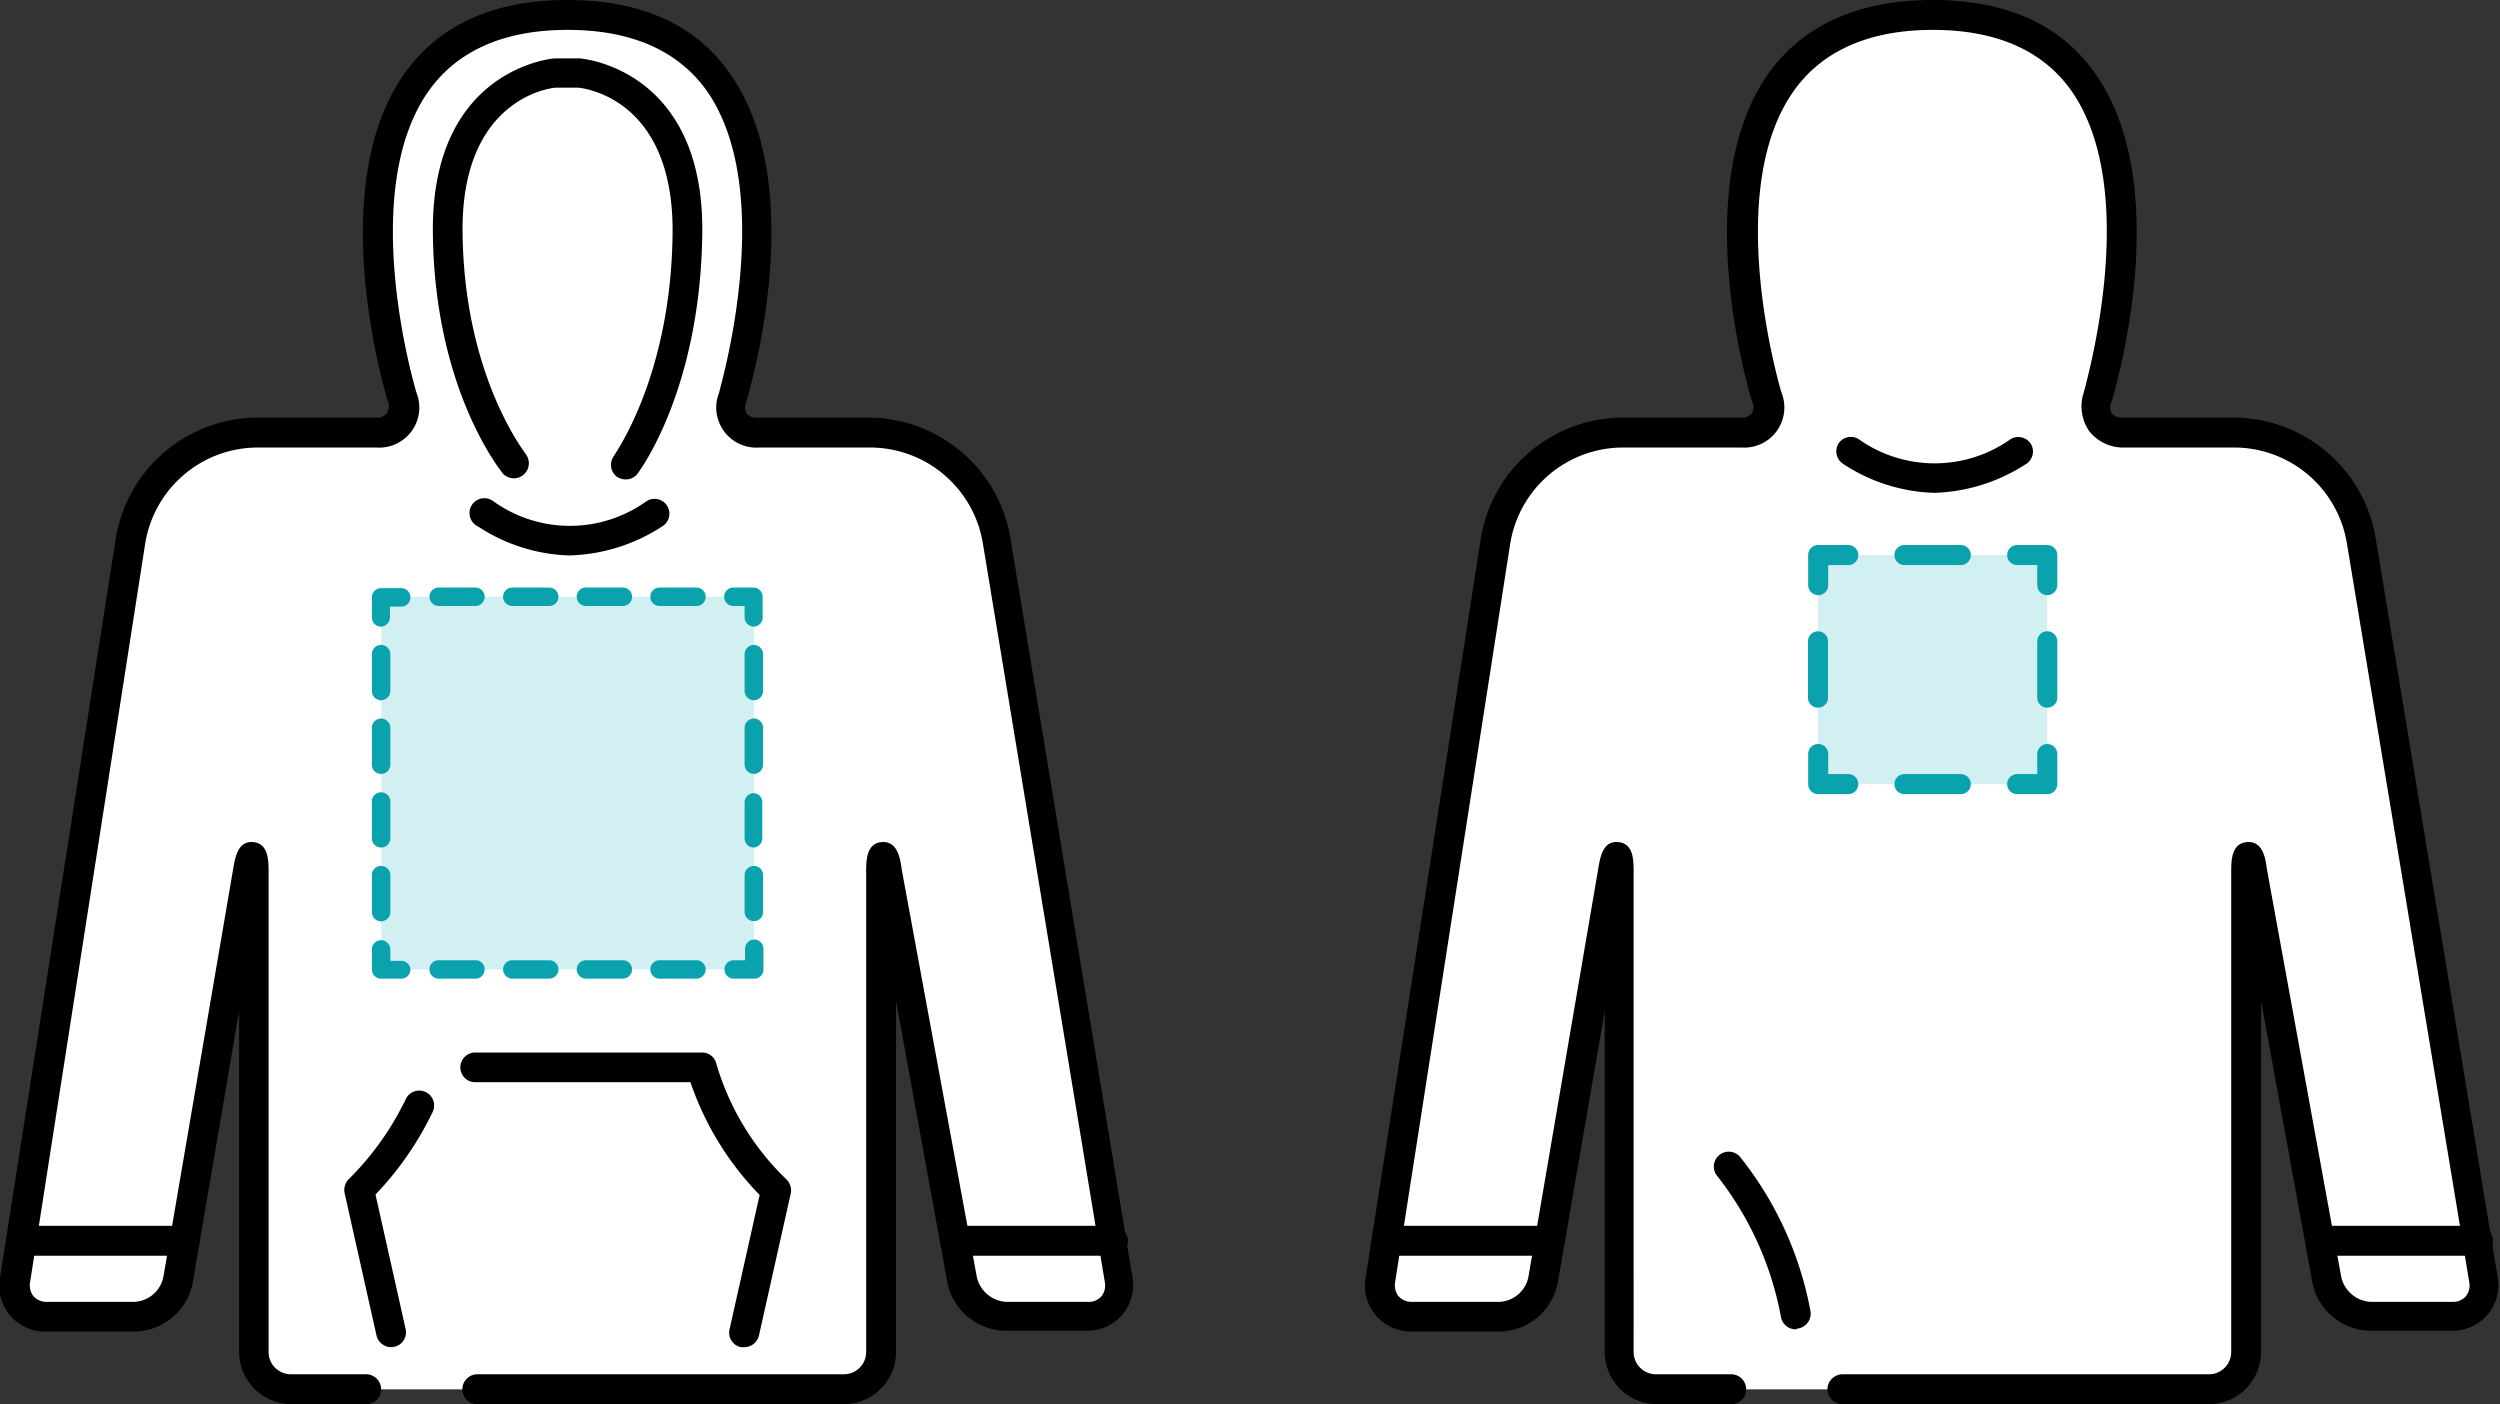 <svg xmlns="http://www.w3.org/2000/svg" viewBox="0 0 124.63 70"><rect x="0" y="0" width="124.63" height="70" fill="#333333" stroke="none"/><defs><style>.cls-1{fill:#fff;}.cls-2{fill:#d2eff1;}.cls-3{fill:#0aa3ad;}.cls-4,.cls-5{fill:none;stroke:#0aa3ad;stroke-linecap:round;stroke-linejoin:round;}.cls-5{stroke-dasharray:2.81 2.81;}</style></defs><title>edit_pattern_9</title><g id="Layer_2" data-name="Layer 2"><g id="レイヤー_1" data-name="レイヤー 1"><path class="cls-1" d="M86.33,69.26H82.57a1.86,1.86,0,0,1-1.85-1.86V43.49c0-1-.14-1-.32,0L76.93,63.81a2.29,2.29,0,0,1-2.18,1.83H70.39a1.55,1.55,0,0,1-1.57-1.84L74.55,27a6.46,6.46,0,0,1,6.39-5.47h5.85a1.3,1.3,0,0,0,1.31-1.78s-5.87-19,8.25-19,8.24,19.05,8.24,19.05a1.3,1.3,0,0,0,1.31,1.78h5.49A6.46,6.46,0,0,1,117.77,27l6.09,36.83a1.52,1.52,0,0,1-1.56,1.83h-4.09A2.31,2.31,0,0,1,116,63.81l-3.71-20.35c-.19-1-.34-1-.34,0V67.4a1.86,1.86,0,0,1-1.85,1.86H91.85"/><path d="M110.12,70H91.85a.75.75,0,0,1-.75-.74.76.76,0,0,1,.75-.75h18.27a1.11,1.11,0,0,0,1.11-1.11V43.49c0-.57,0-1.44.78-1.51s.93.78,1,1.35l3.71,20.35a1.59,1.59,0,0,0,1.46,1.22h4.09a.83.83,0,0,0,.66-.28.85.85,0,0,0,.17-.69L117,27.1a5.7,5.7,0,0,0-5.65-4.79H105.9a2.15,2.15,0,0,1-1.75-.82,2.17,2.17,0,0,1-.27-1.92c0-.1,3-10.1-.7-15.16-1.43-1.94-3.73-2.92-6.83-2.92s-5.41,1-6.84,2.92c-3.74,5.06-.73,15.06-.7,15.16a2,2,0,0,1-2,2.74H80.94a5.7,5.7,0,0,0-5.66,4.84L69.55,63.92a.88.88,0,0,0,.17.7.87.87,0,0,0,.67.28h4.36a1.55,1.55,0,0,0,1.44-1.22l3.48-20.34c.1-.6.23-1.43,1-1.36s.77.9.77,1.51V67.4a1.11,1.11,0,0,0,1.11,1.11h3.76a.75.75,0,0,1,.74.75.74.74,0,0,1-.74.74H82.57A2.61,2.61,0,0,1,80,67.4v-17L77.66,63.93a3,3,0,0,1-2.91,2.45H70.39a2.29,2.29,0,0,1-2.31-2.69l5.73-36.77a7.18,7.18,0,0,1,7.13-6.1h5.85a.63.63,0,0,0,.55-.22.62.62,0,0,0,0-.59c-.13-.44-3.26-10.81.92-16.48C90,1.19,92.74,0,96.35,0s6.3,1.19,8,3.53c4.18,5.67,1.06,16,.92,16.48a.65.65,0,0,0,0,.59.63.63,0,0,0,.55.22h5.49a7.19,7.19,0,0,1,7.12,6l6.08,36.83a2.28,2.28,0,0,1-.5,1.89,2.32,2.32,0,0,1-1.79.8h-4.09A3,3,0,0,1,115.29,64l-2.57-14.1V67.4A2.61,2.61,0,0,1,110.12,70Z"/><path d="M96.44,24.57a8.71,8.71,0,0,1-4.55-1.44.75.75,0,0,1-.25-1,.74.74,0,0,1,1-.25,6.55,6.55,0,0,0,7.61,0,.75.75,0,0,1,1,.26.74.74,0,0,1-.26,1A8.89,8.89,0,0,1,96.44,24.57Z"/><path d="M123.54,62.6h-7.88a.74.74,0,0,1-.74-.74.75.75,0,0,1,.74-.75h7.88a.75.75,0,0,1,.74.75A.74.74,0,0,1,123.54,62.6Z"/><path d="M77.26,62.6H69.12a.74.74,0,0,1-.74-.74.75.75,0,0,1,.74-.75h8.14a.75.75,0,0,1,.74.75A.74.74,0,0,1,77.26,62.6Z"/><path class="cls-1" d="M86.18,58.19a16.66,16.66,0,0,1,3.34,7.33"/><path d="M89.52,66.27a.75.75,0,0,1-.74-.64,16.11,16.11,0,0,0-3.17-7,.74.74,0,0,1,1.14-.95,17.37,17.37,0,0,1,3.51,7.71.75.75,0,0,1-.64.84Z"/><path class="cls-1" d="M18.28,69.26H14.52a1.86,1.86,0,0,1-1.85-1.86V43.49c0-1-.15-1-.32,0L8.87,63.81A2.28,2.28,0,0,1,6.7,65.64H2.34A1.55,1.55,0,0,1,.76,63.8L6.49,27a6.48,6.48,0,0,1,6.39-5.47h5.86a1.3,1.3,0,0,0,1.31-1.78s-5.87-19,8.24-19,8.25,19.05,8.25,19.05a1.3,1.3,0,0,0,1.31,1.78h5.49A6.46,6.46,0,0,1,49.72,27l6.09,36.83a1.53,1.53,0,0,1-1.56,1.83H50.16A2.31,2.31,0,0,1,48,63.81L44.26,43.46c-.19-1-.34-1-.34,0V67.4a1.86,1.86,0,0,1-1.85,1.86H23.79"/><path d="M42.07,70H23.79a.74.74,0,0,1-.74-.74.75.75,0,0,1,.74-.75H42.07a1.11,1.11,0,0,0,1.11-1.11V43.49c0-.57,0-1.44.77-1.51s.93.78,1,1.35L48.7,63.68a1.59,1.59,0,0,0,1.46,1.22h4.09a.83.83,0,0,0,.66-.28.85.85,0,0,0,.17-.69L49,27.1a5.7,5.7,0,0,0-5.65-4.79H37.85a2,2,0,0,1-2-2.74c0-.1,3-10.1-.7-15.16C33.7,2.47,31.4,1.49,28.29,1.49s-5.4,1-6.83,2.92c-3.74,5.06-.73,15.06-.7,15.16a2,2,0,0,1-2,2.74H12.88a5.69,5.69,0,0,0-5.65,4.84L1.5,63.92a.88.88,0,0,0,.17.7.87.87,0,0,0,.67.28H6.7a1.55,1.55,0,0,0,1.44-1.22l3.48-20.34c.1-.6.24-1.43,1-1.36s.77.9.77,1.51V67.4a1.11,1.11,0,0,0,1.11,1.11h3.76a.75.75,0,0,1,.74.75.74.74,0,0,1-.74.74H14.52a2.61,2.61,0,0,1-2.6-2.6v-17L9.61,63.93A3,3,0,0,1,6.7,66.38H2.34A2.28,2.28,0,0,1,0,63.69L5.76,26.92a7.18,7.18,0,0,1,7.12-6.1h5.86a.63.63,0,0,0,.55-.22.65.65,0,0,0,.05-.59c-.14-.44-3.26-10.81.92-16.48C22,1.19,24.69,0,28.29,0s6.31,1.19,8,3.53c4.18,5.67,1.05,16,.92,16.48a.65.65,0,0,0,0,.59.63.63,0,0,0,.55.22h5.49a7.19,7.19,0,0,1,7.12,6l6.08,36.83a2.27,2.27,0,0,1-2.29,2.69H50.16A3,3,0,0,1,47.24,64l-2.57-14.1V67.4A2.61,2.61,0,0,1,42.07,70Z"/><path class="cls-1" d="M23.69,53.19H35a13.53,13.53,0,0,0,3.69,6.13l-1.59,7.09"/><path d="M37.09,67.16l-.16,0a.74.74,0,0,1-.56-.89l1.5-6.7a14.92,14.92,0,0,1-3.45-5.62H23.69a.74.74,0,1,1,0-1.48H35a.73.73,0,0,1,.72.59,13.11,13.11,0,0,0,3.5,5.75.76.76,0,0,1,.2.69l-1.59,7.1A.76.76,0,0,1,37.09,67.16Z"/><path class="cls-1" d="M20.9,55.11a15.07,15.07,0,0,1-3,4.21l1.59,7.09"/><path d="M19.5,67.16a.76.76,0,0,1-.73-.58l-1.59-7.1a.76.76,0,0,1,.2-.69,14.42,14.42,0,0,0,2.85-4,.74.74,0,1,1,1.34.64,15.89,15.89,0,0,1-2.85,4.12l1.5,6.7a.74.74,0,0,1-.56.89Z"/><path d="M31.18,23.9a.78.78,0,0,1-.45-.15.75.75,0,0,1-.14-1c0-.05,2.86-3.89,2.94-11.11C33.6,4.82,29,4.39,28.82,4.37H27.71c-.14,0-4.73.45-4.65,7.23.08,7.22,3.15,11,3.18,11.08a.75.75,0,0,1-1.15.95c-.14-.17-3.43-4.23-3.51-12-.1-8.22,6-8.72,6.08-8.72h1.22c.11,0,6.23.5,6.13,8.72-.09,7.77-3.11,11.83-3.24,12A.72.72,0,0,1,31.18,23.9Z"/><path d="M28.39,27.69a8.71,8.71,0,0,1-4.55-1.44A.74.74,0,1,1,24.61,25a6.55,6.55,0,0,0,7.6,0A.74.74,0,1,1,33,26.25,8.89,8.89,0,0,1,28.39,27.69Z"/><path d="M55.48,62.6H47.61a.74.74,0,0,1-.74-.74.75.75,0,0,1,.74-.75h7.87a.76.76,0,0,1,.75.75A.75.75,0,0,1,55.48,62.6Z"/><path d="M9.21,62.6H1.07a.74.74,0,0,1-.74-.74.75.75,0,0,1,.74-.75H9.21a.75.75,0,0,1,.74.75A.74.74,0,0,1,9.21,62.6Z"/><rect class="cls-2" x="19.01" y="29.75" width="18.58" height="18.58"/><path class="cls-3" d="M37.58,48.79h-1a.46.46,0,0,1-.46-.46.45.45,0,0,1,.46-.46h.56V47.3a.47.47,0,0,1,.46-.46.46.46,0,0,1,.46.46v1A.46.46,0,0,1,37.58,48.79Z"/><path class="cls-3" d="M34.72,48.79H32.88a.47.47,0,0,1-.46-.46.46.46,0,0,1,.46-.46h1.84a.46.46,0,0,1,.46.46A.47.47,0,0,1,34.72,48.79Zm-3.67,0H29.21a.47.47,0,0,1-.46-.46.46.46,0,0,1,.46-.46h1.84a.46.46,0,0,1,.46.46A.47.47,0,0,1,31.05,48.79Zm-3.67,0H25.54a.47.47,0,0,1-.46-.46.46.46,0,0,1,.46-.46h1.84a.46.46,0,0,1,.46.46A.47.47,0,0,1,27.38,48.79Zm-3.68,0H21.87a.46.46,0,0,1-.46-.46.45.45,0,0,1,.46-.46H23.7a.45.45,0,0,1,.46.46A.46.46,0,0,1,23.7,48.79Z"/><path class="cls-3" d="M20,48.79H19a.46.46,0,0,1-.46-.46v-1a.46.46,0,0,1,.46-.46.47.47,0,0,1,.46.46v.57H20a.45.45,0,0,1,.46.46A.46.46,0,0,1,20,48.79Z"/><path class="cls-3" d="M19,45.93a.46.46,0,0,1-.46-.47V43.63a.45.45,0,0,1,.46-.46.46.46,0,0,1,.46.46v1.83A.47.47,0,0,1,19,45.93Zm0-3.68a.45.45,0,0,1-.46-.46V40A.45.45,0,0,1,19,39.5a.46.46,0,0,1,.46.46v1.83A.46.46,0,0,1,19,42.25Zm0-3.67a.45.45,0,0,1-.46-.46V36.28a.46.46,0,0,1,.46-.46.47.47,0,0,1,.46.46v1.84A.46.46,0,0,1,19,38.58Zm0-3.67a.46.46,0,0,1-.46-.46V32.61a.46.46,0,0,1,.46-.46.47.47,0,0,1,.46.46v1.84A.47.47,0,0,1,19,34.91Z"/><path class="cls-3" d="M19,31.24a.46.46,0,0,1-.46-.46v-1a.46.46,0,0,1,.46-.46h1a.46.46,0,0,1,0,.92h-.56v.57A.47.47,0,0,1,19,31.24Z"/><path class="cls-3" d="M34.72,30.21H32.88a.46.46,0,0,1,0-.92h1.84a.46.46,0,0,1,0,.92Zm-3.67,0H29.21a.46.46,0,0,1,0-.92h1.84a.46.46,0,0,1,0,.92Zm-3.67,0H25.54a.46.46,0,0,1,0-.92h1.84a.46.46,0,0,1,0,.92Zm-3.68,0H21.87a.46.46,0,0,1,0-.92H23.7a.46.46,0,1,1,0,.92Z"/><path class="cls-3" d="M37.58,31.24a.47.47,0,0,1-.46-.46v-.57h-.56a.46.46,0,0,1,0-.92h1a.46.46,0,0,1,.46.46v1A.46.46,0,0,1,37.58,31.24Z"/><path class="cls-3" d="M37.58,45.92a.46.46,0,0,1-.46-.46V43.63a.46.46,0,0,1,.46-.46.45.45,0,0,1,.46.46v1.83A.45.45,0,0,1,37.58,45.92Zm0-3.67a.46.46,0,0,1-.46-.46V40a.46.46,0,0,1,.46-.46A.45.45,0,0,1,38,40v1.83A.45.45,0,0,1,37.58,42.25Zm0-3.67a.47.47,0,0,1-.46-.46V36.28a.47.47,0,0,1,.46-.46.46.46,0,0,1,.46.46v1.84A.46.46,0,0,1,37.58,38.58Zm0-3.67a.47.47,0,0,1-.46-.46V32.61a.47.47,0,0,1,.46-.46.46.46,0,0,1,.46.46v1.84A.46.46,0,0,1,37.58,34.91Z"/><rect class="cls-2" x="90.63" y="27.67" width="11.42" height="11.42"/><polyline class="cls-4" points="102.06 37.59 102.06 39.09 100.56 39.09"/><line class="cls-5" x1="97.75" y1="39.09" x2="93.54" y2="39.09"/><polyline class="cls-4" points="92.14 39.09 90.64 39.09 90.64 37.59"/><line class="cls-5" x1="90.63" y1="34.78" x2="90.63" y2="30.57"/><polyline class="cls-4" points="90.64 29.17 90.64 27.67 92.14 27.67"/><line class="cls-5" x1="94.94" y1="27.67" x2="99.15" y2="27.67"/><polyline class="cls-4" points="100.56 27.67 102.06 27.67 102.06 29.17"/><line class="cls-5" x1="102.06" y1="31.97" x2="102.06" y2="36.18"/></g></g></svg>